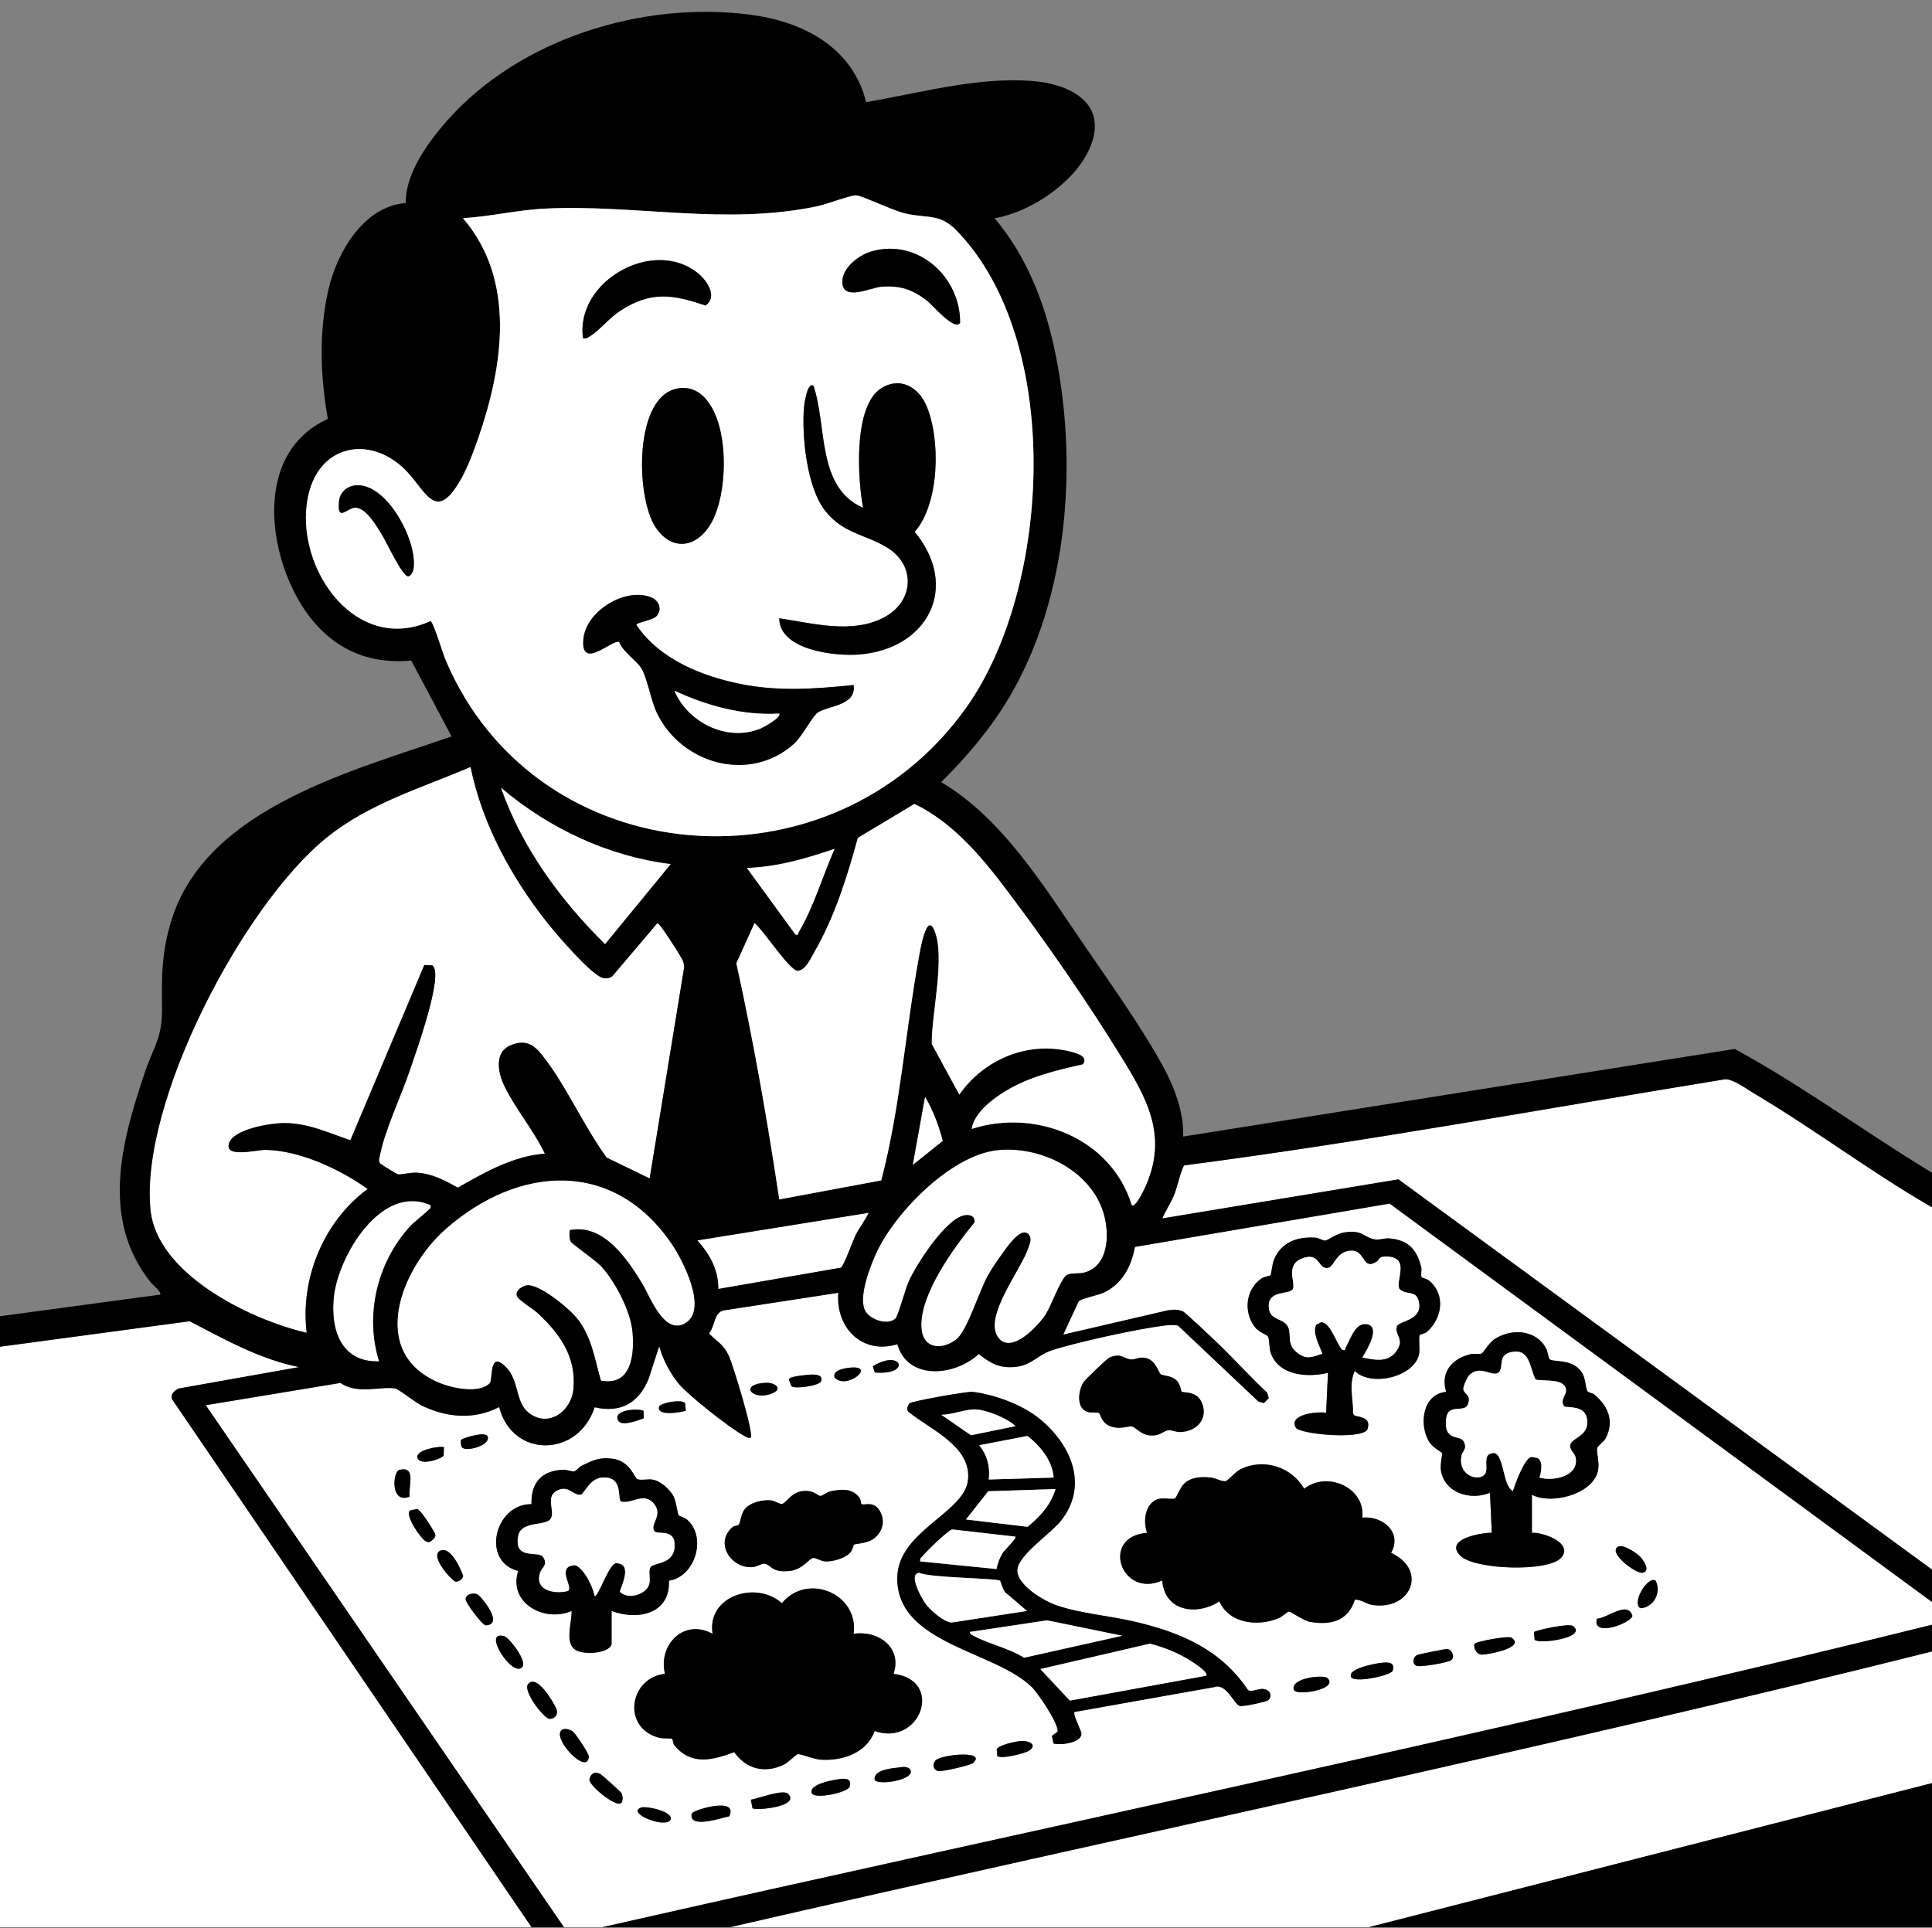 <?xml version="1.0" encoding="UTF-8"?>
<svg id="b" data-name="Layer 1" xmlns="http://www.w3.org/2000/svg" viewBox="0 0 1013.95 1012">
  <rect x="0" y="0" width="1013.95" height="1012" fill="#808080" stroke="none"/>
  <defs>
    <style>
      .c {
        fill: #fff;
      }
    </style>
  </defs>
  <path class="c" d="M93.74,728.79l63.23-11.26c-20.65-4.11-39.01-14.51-57.46-24.07l-104.54,14.06v304h284l-188.59-277c-1.17-2.62,1.1-4.7,3.36-5.74Z"/>
  <polygon points="1018.97 1011.52 1018.97 934.52 717.97 1011.52 1018.97 1011.52"/>
  <path class="c" d="M595.61,654.46c-1.86,10.19-6.59,19.33-16.26,23.94-3.29,1.57-12.08,3.08-13.3,4.7l-8.08,17.41,54.75-12.73c2.73-.53,5.36-.58,7.99.5,1.36.56,14.37,12.95,16.78,15.22,9.43,8.87,18.05,18.66,27.53,27.48l.83,2.85-2.59,2.59-2.85-.83-42.16-39.84c-2.53-.54-5.01-.26-7.54.04-13.39,1.61-46.23,8.79-58.97,13.02-6.54,2.17-10.56,7.45-17.54,8.46-8.91,1.28-13.89-1.31-20.56-6.61-12.34,11.58-37.24,14.14-42.69-5.13-18.67,5.67-32.52-8.85-30.99-27l-60.24,9.26c-5.17,1.19-4.42,8.26-7.66,12.1,4.38,4.46,7.6,5.64,10.38,11.66,2.26,4.88,13.36,41.04,11.51,42.98-1.62.39-2.32-.33-3.52-.97-7.13-3.8-29.43-21.3-34.45-27.55-4.39-5.45-8.21-12.68-10.03-19.47l-5.5,16.98c-5.12,12.83-14.71,18.26-28.4,15.09-8.35,26.08-42.94,27.24-50.09-.08-13.35,6.77-27.37,5.58-40.67-.82-3.24-1.56-12.17-8.71-14.03-9-7.7-1.17-19.79,3.32-28.58-2.87l-70.71,11.7,188,273.99h20c234.36-53.14,469.79-102.09,703-160v-7l-289.7-212.81-133.67,22.75ZM568.55,725.6c.82-1.38,12.47-12.6,13.85-13.15,6.35-2.54,7.25.8,11.12,1.04,2.8.18,4.63-1.77,8.51-.53,4.76,1.52,6,7.51,7.17,8.34,1.13.8,5.07.6,7.73,2.76,2.83,2.29,2.82,6.03,3.18,6.32.92.77,7.6-.36,10.31,5.18,4.21,8.6-2.06,15.78-10.94,16.04-2.29.07-4.45-1.05-6.05-.98-2.91.13-4.59,3.56-10.69,2.67-4-.58-7.05-4.29-8.38-4.55-2.59-.5-6.01,1.67-11.11,0-5.38-1.77-5.69-6.62-6.42-7.07-.85-.52-3.99-.03-5.9-.6-6.29-1.89-5-11.07-2.37-15.48ZM459.14,720.37l-1.08-3.25c15.12-9.46,20.56,4.82,1.08,3.25ZM447.79,717.73c11.11-.23-3.81,11.81-9.81,5.25-1.32-4.39,7.12-5.2,9.81-5.25ZM421.77,721.82c2.35-.24,10.73-1.66,9.17,3.16-.73,2.24-13.6,4.16-15.54,2.62l-1.42-3.56c.4-1.53,6.2-2.06,7.79-2.22ZM401.8,725.78c4.92-.24,8.88,3,4.15,5.22-10.64,4.98-18.86-4.49-4.15-5.22ZM384.49,801.49c.91-.77,2.71-.7,3.23-1.22.65-.66,1.29-5.51,2.8-7.71,2.67-3.89,9.51-5.52,13.96-5.1,2.19.21,4.8,2.11,5.85,1.91,2.81-.53,5.53-8.26,14.9-6.65,2.03.35,4.43,2.38,5.27,2.42,1.24.06,3.41-2.01,5.22-2.39,5.69-1.18,11.47-1.8,15.3,3.26.8,1.05.82,3.11,1.1,3.35,1.17,1.04,6.02-1.83,9.32,3.18,3.77,5.72,1.65,12.46-4.11,15.81-2.73,1.59-8.82,2.02-9.18,2.33-.26.22-.52,2.76-2.1,4.4-2.78,2.89-9.53,4.81-13.46,4.37-1.93-.22-4.62-2.02-5.97-1.75-2.05.41-5.43,6.09-12.13,6.81-9.56,1.03-9.54-3.08-13.14-3.8-1.36-.27-4.03,1.53-5.96,1.74-11.31,1.27-20.78-12.55-10.88-20.97ZM345.98,738.03c2.03-2.04,12.08-3.7,13.56-1.57l.38,4.01c-2.87.82-15.8,3.14-13.94-2.44ZM337.83,740.66v3.73c-1.6.53-3.19,1.21-4.82,1.67-2.59.73-8.06,2.18-8.93-1.23-1.42-5.52,12.86-5.59,13.75-4.16ZM242.08,755.62c.42-.6,12.92-4.83,13.89-1.57,1.42,4.77-11.76,8.14-13.56,5.54-.54-.77-.79-3.29-.33-3.97ZM232.98,759.52l-.14,4.37c-.56,1.67-12.75,5.92-13.81,1.01-.65-3.86,11.18-6.05,13.95-5.38ZM209.64,771.46c9.12-2.2,4.51,8.98,5.34,14.06-10.24,4.12-8.95-13.19-5.34-14.06ZM225.94,809.07c-.98.65-1.79.18-2.68-.26-2.1-1.05-11.05-13.34-8.02-16.02l3.7-.8c1.81.78,6.29,7.55,7.45,9.61,2.03,3.59,3.68,4.51-.45,7.47ZM238.88,830.07c-3.21-1.93-14.05-14.48-7.19-16.41,5.05-1.42,10.03,9.57,11.35,13.33-.13,1.88-2.43,3.45-4.16,3.08ZM254.88,853.07c-2.06-.44-10.19-11.5-10.49-13.5-.21-1.42,1.15-2.53,2.3-2.87,3.53-1.03,4.69.56,6.69,2.91,2.82,3.33,9.65,13.09,1.5,13.46ZM273.98,875.04c-4.52,5.05-17.9-14.67-12.37-16.43,1.11-.35,2.34-.03,3.42.33,2.07.69,12.05,12.96,8.95,16.1ZM271.98,824.53c-19.65-4.85-12.37-35.27,6.96-35.04-.36-11.24,5.31-17.57,16.56-18.05,2.01-.09,4.66,1.07,5.86.84,1.05-.2,2.47-2.25,3.92-2.96,5.75-2.82,9.3-4.6,16.11-3.7,9.57,1.26,11.41,10.16,13.21,10.78,1.98.69,5.38-.18,7.81.19,4.18.63,9.22,5.15,11.12,8.88,1.4,2.75,2.01,8.94,2.66,9.84.37.51,3.02,1.13,4.29,2.21,10.69,9.08,4.44,30.08-9.4,32.12.75,17.43-16.32,21.06-30.11,15.9v17.5c-1.43,4.96-15.43,5.85-19.53,2.53-5.06-4.1-1.15-14.51-1.48-20.03-14.31,6.24-33.4-4.23-27.98-20.99ZM288.47,902.18c-2.86.02-14.43-14.77-11.26-18.39,4.51-5.15,12.78,8.95,14.52,12.51,1.49,3.05-.07,5.85-3.26,5.88ZM294.91,907.94c1.49-1.07,4.44-.19,5.77.89,1.4,1.13,8.48,11.54,8.36,13.17-.72,10.37-19.85-9.96-14.13-14.06ZM325.88,946.43c-2.84,2-16.52-9.01-16.55-12.4.65-3.04,2.56-4.46,5.64-3.01.67.32,10.54,9.12,11.09,9.97.95,1.46.94,4.66-.17,5.44ZM351.97,955.01c-2.63,5.13-23.81-3.64-15.33-6.34,2.59-.82,16.67,2.01,15.33,6.34ZM382.74,953.3c-3.78.74-19.83,6.3-19.83-.29-.09-1.82,1.24-1.99,2.48-2.56,4.06-1.89,21.68-6.38,17.35,2.85ZM394.91,949.08l-.85-4.47c4.26-.7,16.39-5.57,19.48-3.17,6.8,6.7-16.63,9.04-18.63,7.65ZM445.85,937.87c-.92,2.86-18.75,6.86-19.87,3.11-1.39-4.62,11.46-6.83,14.76-7.24,3.37-.42,6.47-.11,5.11,4.13ZM458.98,933.98c-.47-4.85,8.16-5.8,11.76-6.19,2.25-.24,4.84-1.04,6.77.67,4.08,5.62-17.47,9.06-18.54,5.51ZM459.03,908.53c-4.17,11.6-17,15.86-28.59,15.02-3.17-.23-10.7-3.18-11.75-2.91-1.08.28-4.92,4.4-7.48,5.61-9.97,4.7-19.67,2.22-25.88-6.65-11.41,4.31-22.57,7.14-31.39-3.58-.84-1.02-.78-3.08-1.09-3.36-.46-.4-5.02-.08-6.93-.59-19.87-5.26-15.54-31.53,3.07-33.57-3.71-15.01,9.84-29.32,24.99-20.99-3.14-19.93,22.88-28.16,36.37-16.07,13.33-16.28,40.57-4.95,37.63,16.07,12.87-1.98,25.62,7.06,21,20.99,26.87,3.36,13.95,38.41-9.94,30.02ZM510.73,925.28c-1.4,1.29-16.17,4.61-18.22,4.27-3.25-.55-3.07-4.3-1.28-5.79,3.54-2.95,26.76-5.17,19.5,1.52ZM539.9,918.96c-2.17,1.36-15.13,4.6-16.49,2.62l-.32-3.41c.72-2.25,10.2-4.23,12.68-4.41,4.34-.31,9,2.15,4.13,5.2ZM665.73,892.28c-.99.92-13.43,3.57-15.05,3.09-3.02-.9-7.11-12.1-13.2-9.93l-73.5,13.08c-1.16,1.06,3.2,9.22,3.51,10.92.97,5.24-11.09,6.73-14.56,5.62l-.85-3.96,2.99-2.23c.7-4.06-10.24-20.16-13.53-23.4-19.47-19.16-71.14-22.61-70.62-57.47.36-24.35,34.99-33.84,37.09-50.96,2.19-17.84-19.53-26.57-31.12-35.98-1.35-1.09-.5-3.59.59-4.56,1.31-1.16,30.24-6.3,32.92-5.98,11.48,1.38,25.98,6.64,35.06,14.02,16.49,13.39,26.08,34.78,11.51,53.45-5.41,6.93-22.69,18.21-23.05,26.04-.35,7.83,14.01,16.27,20.53,18.52,12.59,4.34,28.16,5.51,41.36,8.64,24.12,5.72,44.92,14.55,59.19,35.85,2.61,1.65,6.89-2.33,10.58.4,1.6,1.19,1.53,3.56.16,4.83ZM679.05,886.91c-2.06-6.23,15.61-8.14,17.66-6.13,6.03,5.91-16.52,9.55-17.66,6.13ZM730.88,876.91c-.82,2.43-20.74,6.86-21.9,3.1-1.37-4.41,12.78-6.86,15.75-7.24,3.41-.43,7.74-.59,6.15,4.14ZM720.56,842.43c-3.47-.47-6.04-2.96-9.51-2.84-3.48,11.18-12.57,13.51-23.34,11.7-3.47-.58-10.36-5.49-11.23-5.44-.82.05-3.66,2.74-5.28,3.41-11,4.62-25.94,3.02-31.25-8.73-11.89,7.61-28.7,5.35-29.99-11.01-21.52,9.7-32.79-23.01-7.98-25-2.03-5.83-1.27-14.62,5.01-17.47,2.98-1.35,8.32.28,9.83-.68.38-.24,2.9-6.09,4.74-7.75,3.82-3.47,8.98-3.6,13.92-3.09,2.51.26,6.06,2.3,7.79,1.86,1.31-.33,5.1-4.94,7.8-6.26,12.06-5.9,26.74-1.31,33.38,10.28,12.1-9.58,32.24-.56,30.52,15.12,10.64-.98,21.14,7.65,15.1,18.53,19.21,8.85,10.66,30.12-9.52,27.38ZM761.75,871.29c-1.46,1.31-16.02,3.78-18.13,3.09-2.44-.81-2.44-4.22.02-5.68.75-.45,14.97-3.29,15.84-3.19,2.71.31,4.09,4.16,2.27,5.79ZM777.4,868.43c-2.64-.14-4.51-4.15-3.35-5.83.66-.95,17.47-4.28,19.28-3.02,7.57,5.27-12.93,9.01-15.93,8.85ZM805.41,860.59l-.34-3.99c.6-.87,18.37-4.83,20.48-3.17,7.92,6.16-18.32,9.76-20.14,7.16ZM838.08,849.61c5.81-.42,16.08-9.65,18.63-1.57-.28,3.67-21.3,11.78-18.63,1.57ZM868.88,829.62c3.27,6.15-1.07,14.1-7.89,14.47-4.98-2.5,3.79-17.22,7.89-14.47ZM848.05,813.14c1.47-4.53,10.52,1.67,12.56,3.74,1.68,1.7,5.75,7.28,1.73,8.57-3.09.99-15.6-8.29-14.29-12.3ZM771.71,710.75c1.92-.47,4.83.24,6.06-.45.42-.23,3.96-5.64,6.27-7.22,8.75-5.99,21.91-5.46,27.34,4.53.84,1.54,1.48,5.45,1.78,5.73,2.01,1.81,11.77-.49,16.82,6.67,2.45,3.48,1.94,8.67,3.25,10.25.59.72,2.66.89,3.69,1.78,7.07,6.11,10.4,13.78,5.83,22.74-1.05,2.06-4.28,3.94-4.54,5.34-.49,2.56,1.57,7.55.3,12.41-3.11,11.81-24.44,17.35-34.53,11.97v20c5.92-.43,21.86,5.45,15.46,12.96-6.64,7.78-45.64,6.44-52.99-.92-8.77-8.77,10.77-12.1,16.48-12.09l-.95-20.96c-10.18,4.14-23.76.23-25.75-11.73-.51-3.08.89-8.72.66-9.11-.23-.39-5.01-3-6.74-5.81-5.65-9.14-3.56-25.18,8.85-26.35-3.15-10.23,2.98-17.37,12.73-19.76ZM745.89,665.12c.38,1.56-.4,4.23.23,5.25.22.36,2.77.83,3.8,1.68,8.9,7.31,7.05,19.73-1,26.95-1.01.9-3.52,1.25-3.8,1.68-.77,1.21.22,7.47-.37,10.13-2.65,11.94-25.17,17.26-33.78,8.71-3.28,7.61-.71,14.43-.89,22.37l.85,1.15c4.65.89,8.74,1.71,6.57,7.52-4.54,5.14-35.42,2.02-37.37-1.2-4.32-7.12,11.81-8.7,15.83-7.84l.99-21c-10.41,2.59-25.89,1.62-30.04-10.45-.97-2.82-.54-7.06-1.43-8.57-.61-1.03-4.9-2.32-6.96-5.04-5.98-7.91-4.84-19.66,3.48-25.41,1.51-1.05,4.48-1.39,4.78-1.72.36-.41.99-6.01,1.69-7.81,3.75-9.58,12.33-12.54,21.91-11.93,1.78.11,3.72,1.59,5.1,1.54,1.29-.05,5.81-3.52,9.43-4.17,10.39-1.84,10.56,2.53,16.62,3.54,2.57.43,4.95-.72,7.48-.53,9.97.72,14.64,5.86,16.88,15.14Z"/>
  <path class="c" d="M905.48,566.43c-94.56,15.39-188.84,32.86-283.88,45.21-1.25.4-4.04,12.08-5.15,14.85-1.79,4.46-4.57,8.6-6.48,13.01l123.93-20.5,285.07,208.51v-191c-33.84-18.87-64.8-42.66-98.08-62.42-4-2.37-11.11-7.66-15.41-7.67Z"/>
  <path class="c" d="M717.97,1011.52l301-77v-69c-210.95,52.95-424.04,97.23-636,146h335Z"/>
  <path d="M382.97,1011.52c211.96-48.77,425.05-93.05,636-146v-14c-233.21,57.91-468.64,106.86-703,160h67Z"/>
  <path d="M468.97,878.51c4.62-13.93-8.13-22.97-21-20.99,2.94-21.02-24.3-32.35-37.63-16.07-13.49-12.09-39.51-3.86-36.37,16.07-15.14-8.33-28.7,5.99-24.99,20.99-18.61,2.03-22.94,28.31-3.07,33.57,1.91.51,6.47.19,6.93.59.31.27.26,2.34,1.09,3.36,8.82,10.71,19.98,7.89,31.39,3.58,6.22,8.87,15.92,11.35,25.88,6.65,2.55-1.2,6.4-5.33,7.48-5.61,1.06-.27,8.58,2.68,11.75,2.91,11.59.84,24.42-3.42,28.59-15.02,23.89,8.39,36.81-26.66,9.94-30.02Z"/>
  <path d="M730.07,815.05c6.04-10.88-4.47-19.51-15.1-18.53,1.72-15.68-18.42-24.69-30.52-15.12-6.64-11.59-21.32-16.18-33.38-10.28-2.7,1.32-6.49,5.92-7.8,6.26-1.73.44-5.28-1.6-7.79-1.86-4.95-.51-10.1-.38-13.92,3.09-1.84,1.67-4.36,7.51-4.74,7.75-1.51.96-6.84-.67-9.83.68-6.28,2.85-7.05,11.65-5.01,17.47-24.81,1.99-13.53,34.7,7.98,25,1.29,16.36,18.1,18.62,29.99,11.01,5.32,11.75,20.25,13.35,31.25,8.73,1.62-.68,4.46-3.37,5.28-3.41.87-.05,7.76,4.86,11.23,5.44,10.77,1.81,19.86-.51,23.34-11.7,3.47-.12,6.03,2.37,9.51,2.84,20.18,2.74,28.73-18.53,9.52-27.38Z"/>
  <path d="M665.56,887.45c-3.69-2.73-7.97,1.24-10.58-.4-14.27-21.3-35.07-30.13-59.19-35.85-13.2-3.13-28.76-4.31-41.36-8.64-6.52-2.25-20.88-10.68-20.53-18.52.35-7.83,17.63-19.11,23.05-26.04,14.58-18.67,4.98-40.06-11.51-53.45-9.08-7.38-23.59-12.64-35.06-14.02-2.68-.32-31.61,4.82-32.92,5.98-1.1.97-1.95,3.47-.59,4.56,11.59,9.41,33.31,18.14,31.12,35.98-2.1,17.12-36.73,26.61-37.09,50.96-.52,34.86,51.15,38.31,70.62,57.47,3.29,3.24,14.23,19.35,13.53,23.4l-2.99,2.23.85,3.96c3.47,1.11,15.53-.38,14.56-5.62-.31-1.71-4.67-9.86-3.51-10.92l73.5-13.08c6.1-2.17,10.18,9.03,13.2,9.93,1.62.48,14.06-2.17,15.05-3.09,1.36-1.27,1.44-3.64-.16-4.83ZM552.98,775.52l-34.01,1.01c.72-6.78-.83-12.64-4.99-17.99l25.28-4.87c6.79,5.35,13.05,12.97,13.73,21.85ZM493.98,742.53c5.6.1,12.95-3.08,18.25-2.77,5.87.34,16.46,4.63,20.74,8.75l-23.39,4.78-15.61-10.75ZM518.64,782.69l35.33-1.16c-2.46,8.33-8.16,14.46-14.69,19.83l-32.3-3.85,11.67-14.82ZM484.47,816.51c1.85-2.41,12.95-13.13,15.22-13.78l33.28,3.8c.76.61-6.19,7.55-6.84,8.65-1.51,2.55-2.6,5.44-3.17,8.35l-39.98-4.01c-.45-1.73.72-2,1.49-3ZM485.97,842.02c-2.17-2.84-9.62-16.11-3.51-16.53,5.45,2.71,40.74,2.78,42.37,4.18.3.26,1.68,6.05,3.63,6.86l10.5,8.98-39.48,6.08c-4.13-.18-11.01-6.29-13.51-9.57ZM537.44,870.06c-7.73-4.93-18.49-7.24-26.17-11.34-.93-.5-2.2-.97-2.3-2.19l40.5-6.08,39.49,8.08-51.53,11.53ZM632.97,879.51l-71.47,13.06-15.5-16.55,57.51-13.33c6.66,1.72,13.18,4.23,19.14,7.66,1.27.73,12.24,7.35,10.32,9.17Z"/>
  <path d="M570.92,741.07c1.91.57,5.06.08,5.9.6.74.45,1.04,5.31,6.42,7.07,5.11,1.68,8.52-.49,11.11,0,1.33.26,4.37,3.96,8.38,4.55,6.1.89,7.78-2.54,10.69-2.67,1.6-.07,3.75,1.05,6.05.98,8.88-.26,15.15-7.44,10.94-16.04-2.71-5.54-9.39-4.42-10.31-5.18-.36-.3-.35-4.03-3.18-6.32-2.66-2.16-6.6-1.96-7.73-2.76-1.17-.83-2.41-6.82-7.17-8.34-3.88-1.24-5.7.71-8.51.53-3.87-.25-4.77-3.58-11.12-1.04-1.38.55-13.02,11.77-13.85,13.15-2.63,4.41-3.92,13.59,2.37,15.48Z"/>
  <path d="M277.22,883.78c-3.17,3.62,8.4,18.42,11.26,18.39,3.19-.03,4.75-2.83,3.26-5.88-1.74-3.57-10.01-17.67-14.52-12.51Z"/>
  <path d="M300.68,908.83c-1.33-1.07-4.28-1.95-5.77-.89-5.72,4.1,13.42,24.42,14.13,14.06.11-1.63-6.96-12.04-8.36-13.17Z"/>
  <path d="M314.96,931.02c-3.07-1.45-4.99-.03-5.64,3.01.03,3.39,13.71,14.4,16.55,12.4,1.11-.78,1.12-3.98.17-5.44-.55-.85-10.42-9.65-11.09-9.97Z"/>
  <path d="M265.03,858.94c-1.08-.36-2.31-.69-3.42-.33-5.54,1.77,7.84,21.48,12.37,16.43,3.09-3.14-6.88-15.41-8.95-16.1Z"/>
  <path d="M825.54,853.43c-2.11-1.66-19.88,2.3-20.48,3.17l.34,3.99c1.82,2.6,28.06-1,20.14-7.16Z"/>
  <path d="M724.73,872.77c-2.97.38-17.12,2.83-15.75,7.24,1.16,3.75,21.08-.67,21.9-3.1,1.59-4.73-2.74-4.57-6.15-4.14Z"/>
  <path d="M491.23,923.76c-1.79,1.49-1.97,5.24,1.28,5.79,2.04.35,16.82-2.98,18.22-4.27,7.26-6.7-15.96-4.48-19.5-1.52Z"/>
  <path d="M246.69,836.7c-1.15.33-2.51,1.45-2.3,2.87.3,2.01,8.43,13.06,10.49,13.5,8.15-.37,1.33-10.12-1.5-13.46-1.99-2.36-3.15-3.94-6.69-2.91Z"/>
  <path d="M793.33,859.58c-1.81-1.26-18.62,2.07-19.28,3.02-1.17,1.68.71,5.69,3.35,5.83,3,.16,23.5-3.59,15.93-8.85Z"/>
  <path d="M218.94,791.98l-3.7.8c-3.03,2.68,5.92,14.97,8.02,16.02.89.45,1.7.91,2.68.26,4.13-2.96,2.48-3.88.45-7.47-1.17-2.06-5.64-8.83-7.45-9.61Z"/>
  <path d="M394.06,944.6l.85,4.47c2,1.4,25.43-.95,18.63-7.65-3.09-2.4-15.23,2.47-19.48,3.17Z"/>
  <path d="M759.48,865.5c-.87-.1-15.09,2.74-15.84,3.19-2.45,1.47-2.46,4.88-.02,5.68,2.11.7,16.67-1.78,18.13-3.09,1.82-1.63.44-5.48-2.27-5.79Z"/>
  <path d="M231.69,813.66c-6.86,1.93,3.98,14.48,7.19,16.41,1.74.38,4.04-1.19,4.16-3.08-1.33-3.76-6.31-14.75-11.35-13.33Z"/>
  <path d="M365.4,950.44c-1.23.57-2.57.75-2.48,2.56,0,6.58,16.04,1.03,19.83.29,4.34-9.23-13.28-4.74-17.35-2.85Z"/>
  <path d="M440.74,933.75c-3.3.41-16.15,2.62-14.76,7.24,1.12,3.75,18.95-.25,19.87-3.11,1.36-4.23-1.74-4.54-5.11-4.13Z"/>
  <path d="M862.35,825.45c4.02-1.28-.05-6.86-1.73-8.57-2.04-2.07-11.09-8.27-12.56-3.74-1.3,4.01,11.21,13.29,14.29,12.3Z"/>
  <path d="M838.08,849.61c-2.67,10.2,18.35,2.09,18.63-1.57-2.55-8.08-12.82,1.16-18.63,1.57Z"/>
  <path d="M679.05,886.91c1.13,3.42,23.69-.22,17.66-6.13-2.04-2-19.72-.09-17.66,6.13Z"/>
  <path d="M535.77,913.76c-2.48.18-11.96,2.16-12.68,4.41l.32,3.41c1.36,1.98,14.32-1.26,16.49-2.62,4.87-3.05.21-5.51-4.13-5.2Z"/>
  <path d="M470.75,927.8c-3.6.39-12.23,1.34-11.76,6.19,1.07,3.54,22.62.11,18.54-5.51-1.93-1.71-4.53-.92-6.77-.67Z"/>
  <path d="M860.99,844.08c6.82-.36,11.16-8.31,7.89-14.47-4.1-2.76-12.88,11.97-7.89,14.47Z"/>
  <path d="M209.64,771.46c-3.61.87-4.89,18.18,5.34,14.06-.83-5.08,3.77-16.26-5.34-14.06Z"/>
  <path d="M336.64,948.67c-8.48,2.7,12.7,11.47,15.33,6.34,1.34-4.34-12.74-7.17-15.33-6.34Z"/>
  <path d="M232.84,763.89l.14-4.37c-2.77-.67-14.6,1.52-13.95,5.38,1.06,4.91,13.26.65,13.81-1.01Z"/>
  <path d="M255.97,754.05c-.97-3.26-13.47.97-13.89,1.57-.47.67-.21,3.19.33,3.97,1.8,2.61,14.98-.76,13.56-5.54Z"/>
  <path d="M333.02,746.05c1.63-.46,3.22-1.13,4.81-1.67v-3.73c-.89-1.43-15.16-1.36-13.75,4.16.88,3.41,6.35,1.96,8.93,1.23Z"/>
  <path d="M405.95,731c4.73-2.22.77-5.46-4.15-5.22-14.71.73-6.49,10.2,4.15,5.22Z"/>
  <path d="M359.92,740.47l-.38-4.01c-1.47-2.13-11.52-.46-13.56,1.57-1.86,5.57,11.07,3.26,13.94,2.44Z"/>
  <path d="M458.06,717.12l1.08,3.25c19.48,1.58,14.04-12.71-1.08-3.25Z"/>
  <path class="c" d="M622.64,870.35c-5.96-3.43-12.48-5.94-19.14-7.66l-57.51,13.33,15.5,16.55,71.47-13.06c1.92-1.82-9.05-8.44-10.32-9.17Z"/>
  <path class="c" d="M528.47,836.53c-1.95-.81-3.33-6.6-3.63-6.86-1.63-1.39-36.92-1.47-42.37-4.18-6.12.42,1.34,13.68,3.51,16.53,2.5,3.28,9.38,9.39,13.51,9.57l39.48-6.08-10.5-8.98Z"/>
  <path class="c" d="M549.47,850.45l-40.5,6.08c.11,1.22,1.37,1.69,2.3,2.19,7.68,4.1,18.44,6.41,26.17,11.34l51.53-11.53-39.49-8.08Z"/>
  <path class="c" d="M522.96,823.53c.57-2.91,1.66-5.8,3.17-8.35.65-1.11,7.6-8.04,6.84-8.65l-33.28-3.8c-2.27.66-13.38,11.37-15.22,13.78-.77,1-1.94,1.27-1.49,3l39.98,4.01Z"/>
  <path class="c" d="M518.97,776.52l34.01-1.01c-.68-8.88-6.94-16.5-13.73-21.85l-25.28,4.87c4.17,5.36,5.71,11.22,4.99,17.99Z"/>
  <path class="c" d="M553.97,781.53l-35.33,1.16-11.67,14.82,32.3,3.85c6.53-5.37,12.24-11.5,14.69-19.83Z"/>
  <path class="c" d="M532.97,748.51c-4.29-4.12-14.87-8.4-20.74-8.75-5.3-.31-12.65,2.87-18.25,2.77l15.61,10.75,23.39-4.78Z"/>
  <path d="M750.14,756.86c1.74,2.81,6.52,5.42,6.74,5.81.23.39-1.17,6.03-.66,9.11,1.98,11.97,15.57,15.87,25.75,11.73l.95,20.96c-5.72,0-25.25,3.33-16.48,12.09,7.35,7.36,46.36,8.7,52.99.92,6.41-7.51-9.53-13.4-15.46-12.96v-20c10.09,5.38,31.42-.16,34.53-11.97,1.28-4.86-.78-9.85-.3-12.41.27-1.4,3.49-3.28,4.54-5.34,4.56-8.96,1.24-16.63-5.83-22.74-1.03-.89-3.1-1.07-3.69-1.78-1.3-1.58-.79-6.78-3.25-10.25-5.05-7.16-14.82-4.87-16.82-6.67-.31-.28-.94-4.18-1.78-5.73-5.43-9.99-18.58-10.53-27.34-4.53-2.31,1.58-5.85,6.99-6.27,7.22-1.23.69-4.15-.02-6.06.45-9.74,2.39-15.87,9.53-12.73,19.76-12.41,1.17-14.5,17.21-8.85,26.35ZM770.31,737.29c2.25-5.34-2.13-5.49-2.29-8.21-.09-1.47,1.84-5.89,2.93-7.09,5.52-6.1,12.19.91,15.43-1.54,3.29-2.49-.94-9.44,7.16-10.89,9.57-1.72,9.2,8.36,12.4,14.5,4.41,1.06,16.13-.9,15.97,5.97-.06,2.47-3.51,5.01-.75,8.32,5.09.37,10.98.35,11.8,6.76,1.11,8.71-7.88,9.32-8.84,13.12-.67,2.61,2.39,4.41,2.83,6.85,1.79,9.77-11.64,12.53-18.97,10.44.93-2.88,2.13-8.91-1.25-10.34l-3.04-.51c-3.84.96-8.44,14.03-9.72,17.85-5.33-2.73-4.48-18.57-9.67-19.9-6.06-.02-3.7,5.87-4.31,9.41-1.11,6.42-15.19,3.77-12.96-7.96.53-2.76,3.08-3.18,1.3-7.32-1.75-4.06-11.1.35-9.24-12.68,1.07-7.47,9.44-2.5,11.24-6.79Z"/>
  <path class="c" d="M768.31,756.75c1.78,4.14-.77,4.56-1.3,7.32-2.23,11.73,11.85,14.38,12.96,7.96.61-3.53-1.76-9.43,4.31-9.41,5.19,1.33,4.35,17.17,9.67,19.9,1.29-3.81,5.89-16.89,9.72-17.85l3.04.51c3.38,1.43,2.17,7.46,1.25,10.34,7.33,2.09,20.76-.67,18.97-10.44-.45-2.44-3.5-4.23-2.83-6.85.97-3.8,9.95-4.41,8.84-13.12-.82-6.42-6.71-6.4-11.8-6.76-2.76-3.31.69-5.85.75-8.32.15-6.86-11.56-4.91-15.97-5.97-3.2-6.14-2.83-16.22-12.4-14.5-8.1,1.45-3.87,8.41-7.16,10.89-3.24,2.45-9.91-4.56-15.43,1.54-1.08,1.2-3.01,5.62-2.93,7.09.16,2.72,4.54,2.87,2.29,8.21-1.8,4.28-10.17-.68-11.24,6.79-1.86,13.03,7.49,8.62,9.24,12.68Z"/>
  <path d="M299.96,845.52c.33,5.52-3.58,15.93,1.48,20.03,4.1,3.32,18.1,2.43,19.53-2.53v-17.5c13.79,5.16,30.86,1.54,30.11-15.9,13.84-2.04,20.09-23.04,9.4-32.12-1.28-1.08-3.92-1.7-4.29-2.21-.65-.9-1.26-7.09-2.66-9.84-1.9-3.73-6.94-8.25-11.12-8.88-2.43-.37-5.83.5-7.81-.19-1.8-.62-3.64-9.52-13.21-10.78-6.81-.9-10.36.88-16.11,3.7-1.45.71-2.87,2.76-3.92,2.96-1.2.23-3.85-.93-5.86-.84-11.25.48-16.92,6.8-16.56,18.05-19.33-.23-26.61,30.19-6.96,35.04-5.42,16.76,13.67,27.23,27.98,20.99ZM283.42,825.47c.85-2.69,4.36-4.05,1.62-8.28-2.31-3.57-15.62,2.05-13.04-11.14,1.57-8.04,14.39-4.84,17.03-8.96,2.59-4.04-3.41-11.9,3.96-15.04,5.91-2.52,8.09,3.53,12.28,2.34,3.69-4.52,5.93-9.57,13.11-8.86,8.44.83,5.63,11.21,7.52,12.56,5.72,1.47,11.75-5.11,17.09.91,5.38,6.06-2.09,11.1.41,14.6,1.63,2.27,11.33-1.88,10.63,8.41-.63,9.23-11.01,8.09-12.6,10.47-2.13,3.19,2.46,9.54-4.54,13.46-3.64,2.04-8.17,2.48-11.49-.39-.53-.9,7.48-14.94-1.88-15.07-3.84-.57-9.69,18.48-11.53,17.05-.51-4.34-6.14-15.61-10.56-16.05l-2.46.52c-5.55,2.8,1.93,11.18-.96,13.06-7.16,1.76-17.53-.29-14.59-9.59Z"/>
  <path d="M395.37,822.46c1.93-.22,4.6-2.02,5.96-1.74,3.6.72,3.59,4.82,13.14,3.8,6.7-.72,10.08-6.4,12.13-6.81,1.35-.27,4.04,1.54,5.97,1.75,3.94.44,10.69-1.49,13.46-4.37,1.57-1.64,1.84-4.17,2.1-4.4.36-.31,6.45-.74,9.18-2.33,5.76-3.35,7.88-10.09,4.11-15.81-3.31-5.01-8.15-2.15-9.32-3.18-.28-.25-.3-2.3-1.1-3.35-3.83-5.06-9.61-4.45-15.3-3.26-1.81.38-3.98,2.45-5.22,2.39-.84-.04-3.24-2.07-5.27-2.42-9.37-1.62-12.08,6.12-14.9,6.65-1.05.2-3.66-1.7-5.85-1.91-4.45-.42-11.29,1.22-13.96,5.1-1.51,2.2-2.15,7.04-2.8,7.71-.52.53-2.32.45-3.23,1.22-9.9,8.42-.43,22.24,10.88,20.97Z"/>
  <path class="c" d="M298.01,835.06c2.89-1.88-4.59-10.27.96-13.06l2.46-.52c4.42.43,10.05,11.7,10.56,16.05,1.85,1.44,7.69-17.62,11.53-17.05,9.36.14,1.35,14.17,1.88,15.07,3.32,2.87,7.85,2.43,11.49.39,7.01-3.92,2.41-10.27,4.54-13.46,1.59-2.39,11.97-1.25,12.6-10.47.71-10.29-9-6.14-10.63-8.41-2.5-3.49,4.97-8.54-.41-14.6-5.34-6.01-11.37.56-17.09-.91-1.89-1.35.92-11.73-7.52-12.56-7.19-.71-9.42,4.34-13.11,8.86-4.18,1.19-6.37-4.86-12.28-2.34-7.37,3.14-1.37,10.99-3.96,15.04-2.65,4.13-15.46.92-17.03,8.96-2.58,13.2,10.73,7.57,13.04,11.14,2.73,4.23-.77,5.59-1.62,8.28-2.94,9.3,7.43,11.35,14.59,9.59Z"/>
  <path d="M721.53,650.51c-6.05-1.01-6.23-5.38-16.62-3.54-3.63.64-8.14,4.12-9.43,4.17-1.38.05-3.31-1.42-5.1-1.54-9.57-.62-18.15,2.35-21.91,11.93-.71,1.8-1.33,7.4-1.69,7.81-.3.33-3.27.68-4.78,1.72-8.31,5.74-9.46,17.49-3.48,25.41,2.06,2.72,6.35,4.01,6.96,5.04.89,1.51.46,5.75,1.43,8.57,4.15,12.07,19.64,13.04,30.04,10.45l-.99,21c-4.03-.86-20.15.72-15.83,7.84,1.96,3.22,32.84,6.35,37.37,1.2,2.17-5.81-1.92-6.64-6.57-7.52l-.85-1.15c.17-7.94-2.39-14.76.89-22.37,8.61,8.55,31.12,3.23,33.78-8.71.59-2.67-.4-8.92.37-10.13.28-.43,2.79-.78,3.8-1.68,8.05-7.22,9.9-19.64,1-26.95-1.03-.85-3.58-1.31-3.8-1.68-.63-1.03.14-3.69-.23-5.25-2.24-9.28-6.91-14.42-16.88-15.14-2.54-.18-4.91.96-7.48.53ZM734.45,676.52c4.01,3.89,9.31-.2,10.34,7.77,1.16,8.92-10.69,8.87-11.69,11.9-1.5,4.54,4.61,6.63-.58,13.38-4.44,5.76-11.24,4.13-17.54,2.94,2.27-3.72,10.6-17.17,1.52-17.59-5.44-.25-8.1,8.58-10.3,12.33-.49.83.29,1.67-1.71,1.27-3.1-3.24-6-14.2-11.02-14.61l-2.58,1.28c-2.53,4.03,1.66,11.24,3.09,15.32-5.22,1.64-8.15,3.33-13.05-.44-6.13-4.72-2.76-9.62-5.07-13.89-2.51-4.64-9.57-2.92-9.98-10.16-.53-9.31,11.01-6.21,12.65-9.51,1.64-3.3-4.85-13.56,6.42-16.52,7.96-2.09,6.97,6.81,12.33,5.42,2.96-.77,4.17-8.99,12.2-8.98,7.16.01,5.44,10.73,13.15,5.72,1.3-.84.88-2.71,4.83-2.64,13.11.22,4.71,12.46,6.99,17.02Z"/>
  <path class="c" d="M722.63,662.14c-7.71,5.01-5.99-5.7-13.15-5.72-8.03-.02-9.24,8.21-12.2,8.98-5.37,1.39-4.37-7.51-12.33-5.42-11.26,2.96-4.78,13.22-6.42,16.52-1.64,3.3-13.18.21-12.65,9.51.41,7.25,7.47,5.53,9.98,10.16,2.31,4.27-1.06,9.17,5.07,13.89,4.9,3.77,7.83,2.08,13.05.44-1.43-4.08-5.62-11.29-3.09-15.32l2.58-1.28c5.02.41,7.92,11.37,11.02,14.61,2,.4,1.22-.44,1.71-1.27,2.2-3.74,4.86-12.57,10.3-12.33,9.08.42.76,13.87-1.52,17.59,6.31,1.18,13.11,2.82,17.54-2.94,5.19-6.74-.92-8.83.58-13.38,1-3.03,12.85-2.98,11.69-11.9-1.04-7.97-6.33-3.88-10.34-7.77-2.28-4.56,6.12-16.8-6.99-17.02-3.96-.07-3.54,1.8-4.83,2.64Z"/>
  <path class="c" d="M192.95,624.02c-14.45-10.32-35.41-20.17-53.52-20.52-4.68-.09-21.51,4.46-19.3-3.28,2.11-7.41,20.7-10.48,27.29-10.74,13.49-.52,24.18,4.87,36.46,8.96l38.8-91.94,4.14.16c6.61,4.04-9.05,47-11.59,54.62-4.41,13.28-13.49,32.26-15.85,45.19-.26,1.44-.9,2.58.03,4.05.29.46,8.74,5.68,9.27,5.79,1.59.33,6.79-.98,9.81-.84,8.14.37,14.9,4.05,21.8,7.87,13.97-8.03,29.26-16.67,45.66-17.84-5.83-12.27-15.22-23.19-21.16-35.33-3.47-7.09-5.68-18.09,3.59-21.74,7.24-2.85,11.57-.36,15.99,5.16,12.35,15.45,22.1,37.73,34.02,53.98l22.56,10.93,17.92-109.66c.37-1.53.07-2.91-.36-4.38-.42-1.42-12.55-20.66-13.53-19.96l-23.65,27.87c-1.44,1.01-2.9,1.3-4.63.98-6.06-1.13-25.14-23.57-29.71-29.38-18.8-23.87-33.87-51.47-40.04-81.47-26.06,11.2-53.02,18.93-75.46,37.03-43.92,35.41-98.17,138.86-92.52,195.46,3.38,33.85,52.66,57.81,81.99,64.51-3.55-28.4,8.89-58.46,31.99-75.49Z"/>
  <path class="c" d="M233.96,645.01c-23.38,20.55-41.25,64.72-3.66,80.69,6.69,2.84,20.91,6.04,26.7.35,1.85-1.82-.58-17.72,8.51-8.56,7.15,7.2,4.81,18.42,11.97,24.03,10.36,8.1,22.36-.71,23.48-12.5,1.61-16.9-7.27-29.25-18.97-40-2.15-1.97-9.69-6.7-10.57-8.51-1.41-2.9,2.86-6.06,5.96-5.93,6.93.28,21.8,12.51,26.01,18.04,7.29,9.6,8.72,20.82,11.99,32.02,15.99,3.07,17.67-13.57,16.58-25.59-.98-10.84-8.82-25.85-16.01-33.99-3.17-3.59-15.77-12.01-16.45-13.54-.79-1.77-.75-3.99-.4-5.88,17.63-3.52,30.06,15.11,38.05,28.22,3.98,6.54,11.25,27.09,22.39,20.71,12.3-7.04-1.06-32.94-6.75-41.36-30.47-45.14-80.61-41.8-118.82-8.21Z"/>
  <path class="c" d="M523.6,603.64c-24.31,2.49-53.5,32.31-63.48,53.52-3.37,7.16-9.38,22.67-6.39,30.1,2.1,5.21,12.14,8.75,16.23,4.75,1.47-1.44,5.17-15.38,6.84-19.16,3.97-9,19.4-32.94,29.14-34.94,1.98-.41,4.59-.25,5.37,1.91l.12,1.71c-10.67,13.07-28.78,37.68-27.87,55.14.59,11.31,10.64,12.27,18.36,6.29,5.71-4.41,11.99-25.39,16.54-33.46,2.02-3.58,4.69-7.55,7.13-10.87,2.32-3.16,9.99-15.1,14.14-10.86,2.02,2.06.76,4.77.02,7.01-3.77,11.45-23.29,35.73-16.22,46.69,6.6,10.24,21.24-5.33,25.29-11.62,2.84-4.4,7.59-17.79,10.67-20.33,2.2-1.82,6.61-.62,10.22-1.78,13.19-4.24,12.65-22.67,8.76-33.22-7.83-21.22-33.1-33.12-54.87-30.89Z"/>
  <path class="c" d="M365.98,651.01c6.51,7.29,11.09,15.39,11,25.51l64.34-11.17c1.62-.96,6.22-14.06,7.8-17.2,2.01-4,4.88-7.61,6.86-11.63l-89.99,14.49Z"/>
  <path class="c" d="M224.46,635.5c.98-.95,1.89-1.3,1.51-2.97-25.9-11.52-48.35,26.72-50.72,47.77-1.95,17.31,3.54,34.85,23.72,34.22-7.52-24.14-1.12-51.21,15.49-70.01,3.13-3.54,6.88-5.97,10-9Z"/>
  <path class="c" d="M485.47,575.52l-6.48,35.99,15.86-12.69c-2.07-7.98-5.17-16.22-9.37-23.31Z"/>
  <path d="M430.94,724.99c1.56-4.82-6.82-3.4-9.17-3.16-1.59.16-7.4.7-7.79,2.22l1.42,3.56c1.94,1.54,14.81-.38,15.54-2.62Z"/>
  <path d="M447.79,717.73c-2.69.06-11.12.87-9.81,5.25,6,6.56,20.92-5.48,9.81-5.25Z"/>
  <path d="M620.98,596.52c.31-18.07-8.5-33.96-17.59-48.92-10.15-16.71-22.46-34.19-33.6-50.4-21.25-30.94-43.09-67.26-75.82-86.7,13.61-13.55,26-28.06,35.8-44.68,31.17-52.84,36.22-123.87,23.52-183.12-5.29-24.7-14.92-48.81-31.32-68.17,20-3.3,45.66-20.98,51.5-41.01,6.2-21.27-14.35-29.74-31.96-31.04-29.11-2.14-58.52,6.31-86.94,11.11-7.29-29.07-33.34-42.36-61.24-45.93-56.21-7.19-120.35,12.58-158.38,55.33-10.03,11.28-22.31,27.99-21.97,43.52-22.38,1.94-36.15,25.98-40.7,45.8-4.99,21.73-4.13,45.75-.21,67.56-33.5,15.16-32.9,56.52-19.94,86,11.85,26.95,32.95,43.78,63.69,40.81l21.17,39.82c-51.15,17.84-127.41,37.15-146.52,94.99-5.59,16.91-5.66,30.2-5.44,47.48.2,16.04-4.38,20.12-9.06,34.02-12.36,36.7-23.21,76.84,3.05,109.99.91,1.15,6.15,5.38,4.97,6.52l-89,12.01v16l104.54-14.06c18.44,9.56,36.81,19.96,57.46,24.07l-63.23,11.26c-2.26,1.03-4.53,3.11-3.36,5.74l188.59,277h17l-188-273.99,70.71-11.7c8.8,6.19,20.88,1.7,28.58,2.87,1.86.28,10.78,7.43,14.03,9,13.29,6.4,27.31,7.59,40.67.82,7.15,27.32,41.74,26.16,50.09.08,13.7,3.17,23.28-2.26,28.4-15.09l5.5-16.98c1.82,6.79,5.65,14.02,10.03,19.47,5.03,6.24,27.33,23.74,34.45,27.55,1.2.64,1.89,1.37,3.52.97,1.85-1.93-9.25-38.1-11.51-42.98-2.78-6.02-6.01-7.2-10.38-11.66,3.24-3.84,2.48-10.91,7.66-12.1l60.24-9.26c-1.52,18.15,12.32,32.67,30.99,27,5.46,19.27,30.35,16.71,42.69,5.13,6.67,5.29,11.65,7.89,20.56,6.61,6.98-1.01,10.99-6.29,17.54-8.46,12.74-4.23,45.58-11.41,58.97-13.02,2.53-.3,5.01-.59,7.54-.04l42.16,39.84,2.85.83,2.59-2.59-.83-2.85c-9.49-8.82-18.1-18.61-27.53-27.48-2.41-2.27-15.42-14.66-16.78-15.22-2.63-1.07-5.26-1.03-7.99-.5l-54.75,12.73,8.08-17.41c1.21-1.63,10.01-3.13,13.3-4.7,9.67-4.6,14.39-13.75,16.26-23.94l133.67-22.75,289.7,212.81v-17l-285.07-208.51-123.93,20.5c1.92-4.4,4.7-8.54,6.48-13.01,1.11-2.77,3.89-14.45,5.15-14.85,95.04-12.35,189.32-29.83,283.88-45.21,4.3.01,11.41,5.3,15.41,7.67,33.28,19.76,64.24,43.55,98.08,62.42v-18c-36.72-21.75-71.09-47.55-108.55-67.96l-289.45,45.96ZM233.8,346.19c-1.47-3.48-6.21-19.47-7.8-20.24-41.23,18.64-73.8-31.96-63.53-68.44,6.67-23.67,30.64-28.42,48.51-12.51,12.31,10.96,17.01,31.44,31.16,6.18,3.52-6.27,6.48-14.33,8.85-21.15,13.04-37.59,20.11-82.9-8.02-115.51,14.57-.88,28.85-4.37,43.46-5.05,47.84-2.23,94.16,8.98,142.75-1.25,4.54-.96,17.41-5.86,20.23-5.68,3.02.19,19.34,8.03,25.56,9.48,11.81,2.75,18.16-.15,27.03,8.97,56.15,57.71,49.95,187.15,5.2,250.25-70.55,99.46-225.82,87.78-273.4-25.05ZM437.97,445.53c-6.14,14.03-11.01,30.54-18.78,43.71-.49.82.29,1.67-1.71,1.27l-25.51-34.98c15.84-.45,31.17-4.94,46-10ZM351.97,453.53l-34.43,41.96c-23.41-23.12-43.62-50.67-54.56-81.97,25.04,21.22,56.18,35.98,88.99,40ZM78.98,635.01c-5.65-56.6,48.6-160.05,92.52-195.46,22.45-18.1,49.4-25.83,75.46-37.03,6.17,30,21.24,57.6,40.04,81.47,4.57,5.81,23.65,28.24,29.71,29.38,1.73.32,3.2.03,4.63-.98l23.65-27.87c.99-.7,13.11,18.54,13.53,19.96.44,1.47.73,2.85.36,4.38l-17.92,109.66-22.56-10.93c-11.93-16.25-21.68-38.53-34.02-53.98-4.41-5.52-8.74-8.01-15.99-5.16-9.28,3.65-7.06,14.65-3.59,21.74,5.95,12.14,15.33,23.06,21.16,35.33-16.39,1.17-31.68,9.81-45.66,17.84-6.9-3.83-13.66-7.5-21.8-7.87-3.02-.14-8.21,1.17-9.81.84-.54-.11-8.98-5.33-9.27-5.79-.93-1.47-.29-2.6-.03-4.05,2.35-12.93,11.43-31.91,15.85-45.19,2.53-7.62,18.19-50.58,11.59-54.62l-4.14-.16-38.8,91.94c-12.27-4.09-22.97-9.48-36.46-8.96-6.59.25-25.18,3.33-27.29,10.74-2.21,7.74,14.62,3.19,19.3,3.28,18.11.35,39.07,10.2,53.52,20.52-23.09,17.03-35.53,47.09-31.99,75.49-29.33-6.7-78.61-30.65-81.99-64.51ZM198.97,714.51c-20.18.64-25.67-16.9-23.72-34.22,2.37-21.05,24.82-59.29,50.72-47.77.38,1.67-.54,2.02-1.51,2.97-3.12,3.03-6.87,5.46-10,9-16.61,18.8-23.02,45.87-15.49,70.01ZM359.53,694.57c-11.14,6.37-18.4-14.18-22.39-20.71-7.99-13.11-20.42-31.74-38.05-28.22-.35,1.88-.4,4.1.4,5.88.68,1.53,13.28,9.95,16.45,13.54,7.19,8.13,15.03,23.15,16.01,33.99,1.09,12.02-.59,28.66-16.58,25.59-3.27-11.19-4.7-22.42-11.99-32.02-4.21-5.54-19.08-17.77-26.01-18.04-3.09-.12-7.37,3.03-5.96,5.93.88,1.81,8.42,6.54,10.57,8.51,11.7,10.75,20.58,23.1,18.97,40-1.12,11.8-13.12,20.61-23.48,12.5-7.16-5.6-4.82-16.82-11.97-24.03-9.09-9.16-6.66,6.74-8.51,8.56-5.8,5.69-20.02,2.49-26.7-.35-37.58-15.97-19.72-60.14,3.66-80.69,38.22-33.6,88.35-36.93,118.82,8.21,5.68,8.42,19.05,34.32,6.75,41.36ZM441.31,665.36l-64.34,11.17c.1-10.12-4.49-18.22-11-25.51l89.99-14.49c-1.98,4.02-4.84,7.63-6.86,11.63-1.58,3.14-6.18,16.24-7.8,17.2ZM569.7,667.75c-3.62,1.16-8.02-.04-10.22,1.78-3.08,2.54-7.83,15.92-10.67,20.33-4.05,6.28-18.69,21.86-25.29,11.62-7.06-10.96,12.45-35.24,16.22-46.69.74-2.24,2-4.95-.02-7.01-4.15-4.24-11.82,7.7-14.14,10.86-2.44,3.32-5.11,7.29-7.13,10.87-4.55,8.07-10.83,29.05-16.54,33.46-7.72,5.97-17.77,5.02-18.36-6.29-.91-17.46,17.2-42.07,27.87-55.14l-.12-1.71c-.78-2.16-3.38-2.32-5.37-1.91-9.75,2-25.18,25.94-29.14,34.94-1.67,3.78-5.36,17.72-6.84,19.16-4.09,4-14.14.47-16.23-4.75-2.99-7.43,3.02-22.94,6.39-30.1,9.98-21.21,39.17-51.03,63.48-53.52,21.77-2.23,47.03,9.67,54.87,30.89,3.89,10.55,4.43,28.98-8.76,33.22ZM478.98,611.52l6.48-35.99c4.21,7.09,7.3,15.33,9.37,23.31l-15.86,12.69ZM600.68,623.73c-.63,1.36-5.02,10.37-6.7,8.79-10.64-34.89-50.23-50.91-84-40,1.22-8.13,10.34-15.23,17.07-19.42,12.69-7.88,26.94-11.23,41.33-14.47,2.94-4.14-3.06-5.8-6.37-6.66-22.37-5.77-45.56,3.92-58.54,22.53l-14.44-26.54c-.24-15.72,7.19-45.21,1.45-59.45-4.26-10.55-7.65,10.72-8.22,13.8-7.14,38.91-9.74,78.9-19.77,117.23l-53.51,9.98c-6.22-41.51-13.49-82.92-22.51-123.91l9.52-21.09c4.59,3.6,18.08,24.61,22.54,25.05,4.44-.31,6.87-6.41,8.97-10.03,10.49-18.08,17.27-39.68,22.73-59.77l29.66-17.79c23.81,11.4,40.5,34.44,55.9,55.23,17.8,24.03,36.49,51.37,52.2,76.8,14.1,22.81,25.31,42.57,12.69,69.73Z"/>
  <path class="c" d="M507.19,371.24c44.76-63.1,50.95-192.54-5.2-250.25-8.87-9.12-15.22-6.22-27.03-8.97-6.22-1.45-22.54-9.28-25.56-9.48-2.82-.18-15.69,4.72-20.23,5.68-48.59,10.24-94.9-.98-142.75,1.25-14.61.68-28.89,4.17-43.46,5.05,28.13,32.61,21.06,77.91,8.02,115.51-2.37,6.83-5.33,14.88-8.85,21.15-14.16,25.26-18.85,4.78-31.16-6.18-17.87-15.91-41.85-11.16-48.51,12.51-10.27,36.48,22.3,87.08,63.53,68.44,1.59.76,6.33,16.76,7.8,20.24,47.58,112.83,202.84,124.51,273.4,25.05ZM457.77,131.82c24.22-6.64,46.35,13.69,46.1,37.59-2.75,4.58-14.6-9.44-16.98-11.31-7.82-6.14-14.31-8.41-24.45-7.62-5.4.42-20.21,7.85-20.36-2.44-.11-7.68,8.96-14.38,15.69-16.23ZM464.99,287c-11.63-6.78-22.73-7.14-31.99-19.01-9.54-12.22-12.23-38.85-11.06-54.01.11-1.43,1.74-13.97,5.03-11.46,7.2,21.27,1.55,53.3,26,64-2.83-15.17-5.28-53.54,9.68-62.83,9.8-6.09,19.37-.48,23.52,9.14,7.59,17.56,6.99,51.51-6.12,66.33,23.96,28.95,6.96,61.7-29.53,64.4-12.6.93-41.49-2.43-41.53-19.03,17.75,2.59,38.2,8.41,55.02-.48,15.99-8.46,16.81-27.82,1-37.03ZM388.94,359.05c20.01,3.97,39.02,2.51,59.04.47,1.62,11.04-13.73,10.79-18.94,14.57-2.88,2.08-7.95,12.37-12.55,16.45-23.15,20.55-58.84,10.5-71.71-16.33-3.2-6.67-4.83-17.4-7.94-23.06-2.29-4.17-9.86-8.86-11.87-14.2-3.09-1.97-20.47,15.65-18.78-1.65,1.42-14.61,21.89-27.09,35.35-21.86,4.15,1.61,6.19,6.09,3.13,9.79-1.91,2.32-10.69,3.42-10.68,4.78,11.99,17.92,34.35,26.94,54.95,31.04ZM373.68,273.73c-7,13.29-20.46,16.51-29.55,3.12-10.66-15.71-11.74-70.57,12.63-73.12,7.74-.81,12.88,3.58,16.62,9.87,8.86,14.88,8.32,44.9.29,60.13ZM366.45,143.55c4.73,3.89,10.3,12.17,3.83,16.82-17.21-5.87-28.5-7.67-44.44,2.53-6.06,3.88-10.85,10.2-16.33,13.67-1.24.78-1.96,1.27-3.53.97-4.16-29.93,37.06-53.25,60.47-33.98ZM216.94,298.99c-.24,1.23-1.44,3.29-2.58,3.48-3.04.5-11.49-17.9-13.58-21.26-2.84-4.55-8.4-14.75-14.31-14.75-4.38,0-9.66,8.06-8.53-3.46.46-4.65,4.16-7.85,8.76-8.26,16.48-1.47,32.96,30.16,30.25,44.25Z"/>
  <path class="c" d="M535.79,477.2c-15.4-20.79-32.1-43.82-55.9-55.23l-29.66,17.79c-5.46,20.09-12.24,41.69-22.73,59.77-2.1,3.62-4.53,9.72-8.97,10.03-4.46-.44-17.95-21.45-22.54-25.05l-9.52,21.09c9.02,40.98,16.29,82.39,22.51,123.91l53.51-9.98c10.03-38.33,12.64-78.32,19.77-117.23.57-3.09,3.96-24.36,8.22-13.8,5.74,14.25-1.69,43.73-1.45,59.45l14.44,26.54c12.98-18.61,36.17-28.3,58.54-22.53,3.31.85,9.31,2.51,6.37,6.66-14.39,3.24-28.64,6.59-41.33,14.47-6.73,4.18-15.86,11.29-17.07,19.42,33.77-10.91,73.36,5.11,84,40,1.68,1.58,6.07-7.43,6.7-8.79,12.61-27.16,1.41-46.92-12.69-69.73-15.71-25.42-34.4-52.77-52.2-76.8Z"/>
  <path class="c" d="M317.54,495.49l34.43-41.96c-32.8-4.03-63.95-18.79-88.99-40,10.93,31.3,31.15,58.84,54.56,81.97Z"/>
  <path class="c" d="M419.19,489.24c7.78-13.18,12.64-29.68,18.78-43.71-14.83,5.06-30.16,9.55-46,10l25.51,34.98c2,.4,1.22-.45,1.71-1.27Z"/>
  <path d="M463.99,324.04c-16.82,8.89-37.26,3.08-55.02.48.04,16.6,28.94,19.97,41.53,19.03,36.49-2.7,53.49-35.45,29.53-64.4,13.11-14.81,13.71-48.76,6.12-66.33-4.15-9.61-13.72-15.22-23.52-9.14-14.96,9.29-12.51,47.66-9.68,62.83-24.45-10.7-18.8-42.72-26-64-3.28-2.51-4.92,10.03-5.03,11.46-1.17,15.16,1.52,41.79,11.06,54.01,9.26,11.87,20.36,12.23,31.99,19.01,15.82,9.22,15,28.58-1,37.03Z"/>
  <path d="M333.99,328.02c0-1.37,8.77-2.46,10.68-4.78,3.06-3.7,1.02-8.18-3.13-9.79-13.47-5.23-33.93,7.25-35.35,21.86-1.69,17.29,15.69-.32,18.78,1.65,2,5.33,9.58,10.03,11.87,14.2,3.11,5.66,4.74,16.39,7.94,23.06,12.88,26.82,48.57,36.88,71.71,16.33,4.6-4.08,9.67-14.37,12.55-16.45,5.21-3.78,20.56-3.53,18.94-14.57-20.02,2.05-39.03,3.51-59.04-.47-20.6-4.09-42.95-13.11-54.95-31.04ZM408.96,374.52c1.15,2-7.91,7.02-9.71,7.77-17.34,7.29-38.2-2.93-45.28-19.77,17.14,7.96,35.93,13.1,54.99,11.99Z"/>
  <path d="M356.77,203.73c-24.37,2.55-23.29,57.41-12.63,73.12,9.08,13.38,22.54,10.16,29.55-3.12,8.03-15.23,8.56-45.25-.29-60.13-3.75-6.29-8.88-10.68-16.62-9.87Z"/>
  <path d="M309.51,176.56c5.49-3.46,10.27-9.79,16.33-13.67,15.94-10.2,27.23-8.4,44.44-2.53,6.46-4.64.89-12.92-3.83-16.82-23.4-19.28-64.63,4.05-60.47,33.98,1.58.3,2.3-.19,3.53-.97Z"/>
  <path d="M462.44,150.49c10.14-.8,16.64,1.48,24.45,7.62,2.38,1.87,14.23,15.89,16.98,11.31.25-23.91-21.88-44.23-46.1-37.59-6.74,1.85-15.81,8.55-15.69,16.23.15,10.29,14.96,2.87,20.36,2.44Z"/>
  <path d="M186.7,254.74c-4.59.41-8.3,3.61-8.76,8.26-1.13,11.51,4.15,3.46,8.53,3.46,5.91,0,11.47,10.2,14.31,14.75,2.1,3.36,10.55,21.76,13.58,21.26,1.14-.19,2.34-2.25,2.58-3.48,2.72-14.09-13.76-45.72-30.25-44.25Z"/>
  <path class="c" d="M399.25,382.3c1.8-.76,10.87-5.78,9.71-7.77-19.06,1.11-37.85-4.03-54.99-11.99,7.08,16.84,27.94,27.06,45.28,19.77Z"/>
</svg>